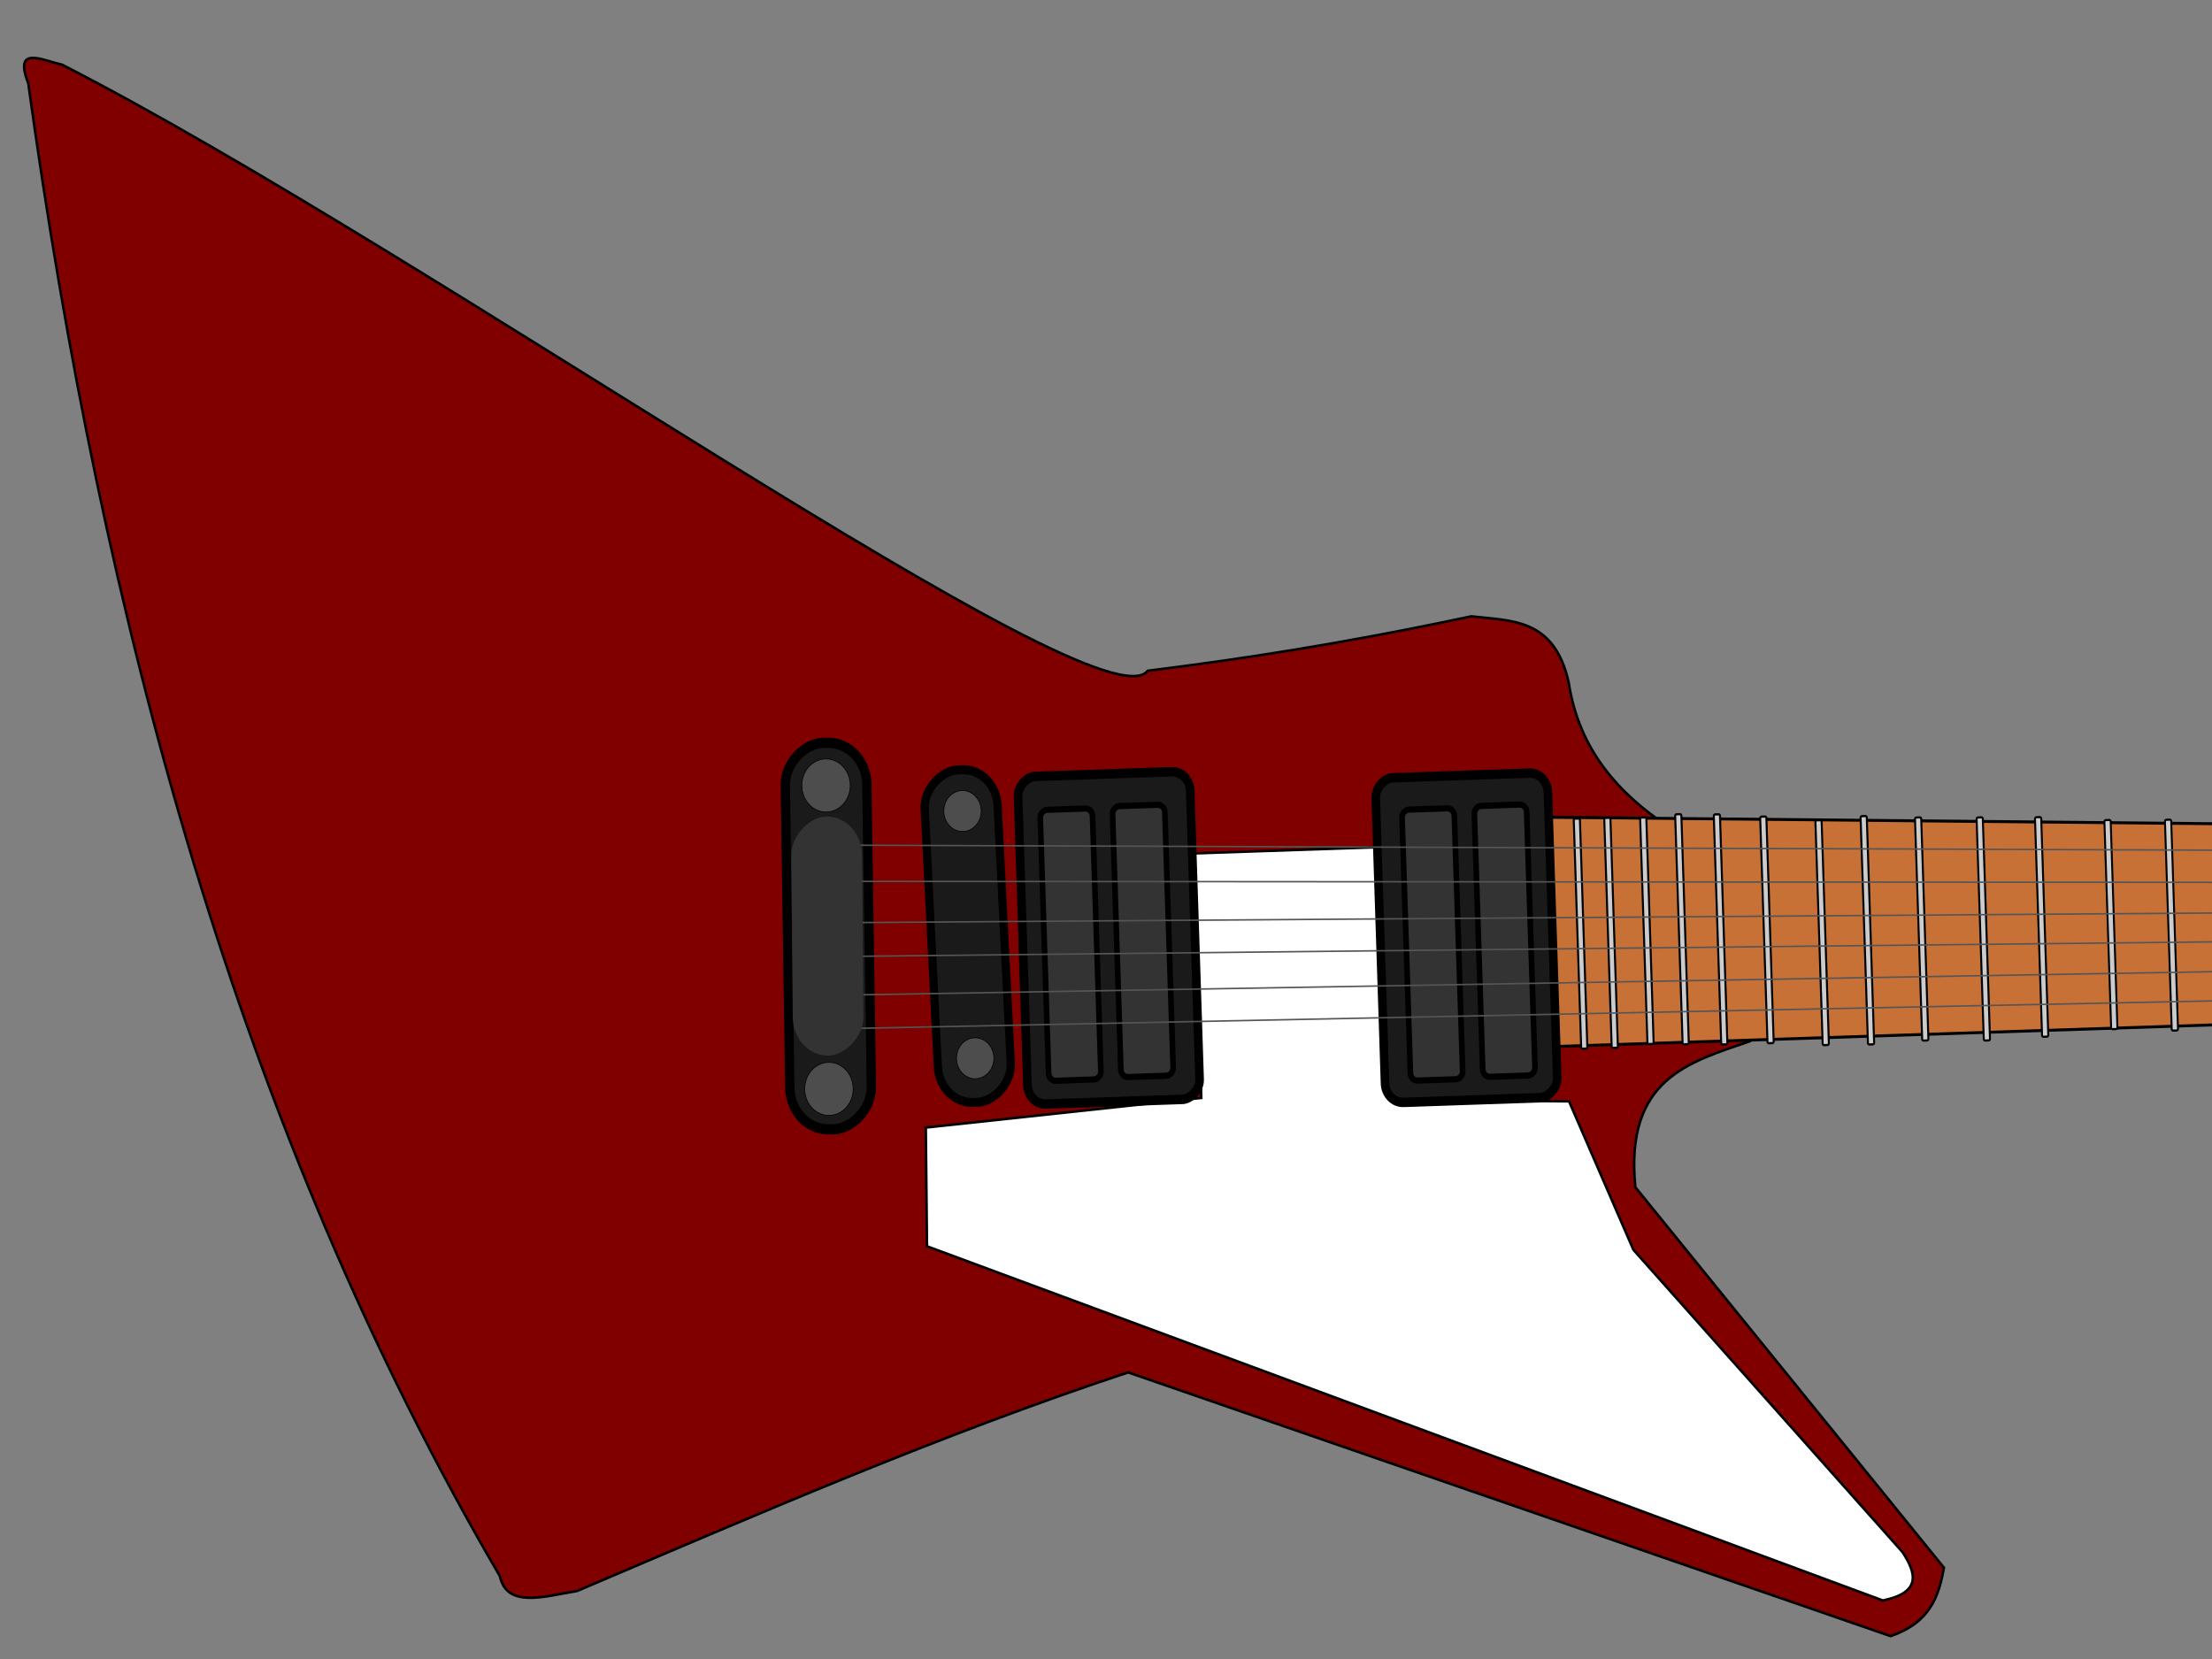 <?xml version="1.0"?><svg width="640" height="480" xmlns="http://www.w3.org/2000/svg">
 <rect width="100%" height="100%" fill="#808080" stroke="none"/>
 <title>Guitar for cake</title>
 <g>
  <title>Layer 1</title>
  <g transform="rotate(90, 538.68, 245.066)" id="layer1">
   <g id="g2284">
    <g id="g2276">
     <path fill="#999999" fill-rule="evenodd" stroke="#000000" stroke-width="0.885px" id="path10072" d="m516.174,-166.942l-1.78,0.962l-15.988,-5.228l11.902,-15.702l11.082,13.493l-0.615,2.442l5.852,3.688l-3.774,4.979l-6.679,-4.634z"/>
     <path fill="#999999" fill-rule="evenodd" stroke="#000000" stroke-width="0.885px" id="path10066" d="m531.803,-185.855l-1.78,0.962l-15.988,-5.228l11.902,-15.702l11.082,13.493l-0.615,2.442l5.852,3.688l-3.774,4.979l-6.679,-4.634z"/>
     <path fill="#999999" fill-rule="evenodd" stroke="#000000" stroke-width="0.885px" id="path10064" d="m547.752,-204.772l-1.78,0.962l-15.988,-5.228l11.903,-15.702l11.082,13.493l-0.616,2.442l5.852,3.688l-3.774,4.979l-6.679,-4.634z"/>
     <path fill="#999999" fill-rule="evenodd" stroke="#000000" stroke-width="0.885px" id="path10058" d="m561.926,-223.633l-1.78,0.962l-15.988,-5.228l11.902,-15.702l11.082,13.493l-0.616,2.442l5.852,3.688l-3.774,4.979l-6.679,-4.634z"/>
     <path fill="#999999" fill-rule="evenodd" stroke="#000000" stroke-width="0.885px" id="path10060" d="m578.43,-243.651l-1.78,0.962l-15.988,-5.228l11.902,-15.702l11.082,13.493l-0.615,2.442l5.852,3.688l-3.774,4.979l-6.679,-4.634z"/>
     <path fill="#999999" fill-rule="evenodd" stroke="#000000" stroke-width="0.885px" id="path10062" d="m594.361,-263.109l-1.78,0.962l-15.988,-5.228l11.902,-15.702l11.082,13.493l-0.615,2.442l5.852,3.688l-3.774,4.979l-6.679,-4.634z"/>
    </g>
    <path fill="#800000" fill-rule="evenodd" stroke="#000000" stroke-width="0.729px" d="m532.849,300.966c-9.859,14.824 -22.586,25.984 -41.757,28.907c-18.82,4.197 -17.766,16.696 -19.155,28.174c8.137,38.356 12.458,67.263 15.753,93.627c17.647,13.512 -121.018,207.924 -175.368,314.125c-1.264,5.743 -5.724,14.091 5.361,9.776c155.681,-21.499 302.657,-60.868 431.983,-136.469c9.369,-2.031 5.842,-12.848 4.269,-22.334c-22.338,-52.522 -45.146,-104.81 -63.245,-159.437l76.306,-220.6c-4.011,-11.642 -11.739,-13.953 -19.8,-15.43l-110.101,89.291c-31.386,3.087 -36.139,-15.521 -42.189,-33.072l-62.057,23.443z" id="path10052"/>
    <path fill="#000000" fill-rule="evenodd" stroke="#000000" stroke-width="0.729px" d="m537.983,-117.806c-4.742,-18.099 -15.753,-25.919 -29.442,-29.351l93.774,-117.773c18.04,-22.871 35.283,-22.473 54.388,-21.247c6.707,4.473 4.875,9.222 1.662,14.017c-32.515,43.161 -60.799,90.595 -75.431,151.814l-44.95,2.54z" id="path10054"/>
    <path fill="#ffffff" fill-rule="evenodd" stroke="#000000" stroke-width="0.729px" d="m742.659,233.315l-87.444,77.841l-42.945,18.614l-0.456,48.232l-73.235,2.758l1.949,57.338l70.75,-1.912l8.576,79.701l34.348,-0.349l102.478,-276.554c-2.294,-11.201 -7.823,-9.743 -14.02,-5.668z" id="path10056"/>
    <path fill="#c87137" fill-rule="evenodd" stroke="#000000" stroke-width="0.85px" d="m534.426,-113.047l-4.347,448.127l66.295,-2.151l-14.686,-446.427l-47.261,0.451z" id="path10068"/>
    <rect fill="#cccccc" fill-rule="evenodd" stroke="#000000" stroke-width="0.2" stroke-miterlimit="4" id="rect10070" width="20.66" height="0.61" x="549.585" y="121.355" ry="0.133" transform="matrix(3.222, -0.105, 0.1, 2.934, -1252.48, 28.288)"/>
    <rect fill="#1a1a1a" fill-rule="evenodd" stroke="#000000" stroke-width="0.847" stroke-miterlimit="4" id="rect10074" width="29.151" height="16.979" x="545.363" y="124.42" ry="1.756" transform="matrix(3.222, -0.105, 0.1, 2.934, -1252.48, 28.288)"/>
    <rect fill="#333333" fill-rule="evenodd" stroke="#000000" stroke-width="0.555" stroke-miterlimit="4" id="rect10076" width="24.328" height="5.155" x="548.271" y="133.713" ry="0.678" transform="matrix(3.222, -0.105, 0.1, 2.934, -1252.48, 28.288)"/>
    <rect fill="#333333" fill-rule="evenodd" stroke="#000000" stroke-width="0.555" stroke-miterlimit="4" id="rect10078" width="24.328" height="5.155" x="548.156" y="126.578" ry="0.678" transform="matrix(3.222, -0.105, 0.1, 2.934, -1252.48, 28.288)"/>
    <rect fill="#cccccc" fill-rule="evenodd" stroke="#000000" stroke-width="0.2" stroke-miterlimit="4" id="rect10080" width="20.66" height="0.61" x="549.611" y="118.346" ry="0.133" transform="matrix(3.222, -0.105, 0.1, 2.934, -1252.48, 28.288)"/>
    <rect fill="#cccccc" fill-rule="evenodd" stroke="#000000" stroke-width="0.199" stroke-miterlimit="4" id="rect10082" width="20.345" height="0.612" x="549.689" y="114.809" ry="0.133" transform="matrix(3.222, -0.105, 0.1, 2.934, -1252.48, 28.288)"/>
    <rect fill="#cccccc" fill-rule="evenodd" stroke="#000000" stroke-width="0.2" stroke-miterlimit="4" id="rect10084" width="20.66" height="0.61" x="549.505" y="111.349" ry="0.133" transform="matrix(3.222, -0.105, 0.1, 2.934, -1252.48, 28.288)"/>
    <rect fill="#cccccc" fill-rule="evenodd" stroke="#000000" stroke-width="0.2" stroke-miterlimit="4" id="rect10086" width="20.66" height="0.61" x="549.636" y="107.547" ry="0.133" transform="matrix(3.222, -0.105, 0.1, 2.934, -1252.48, 28.288)"/>
    <rect fill="#cccccc" fill-rule="evenodd" stroke="#000000" stroke-width="0.199" stroke-miterlimit="4" id="rect10088" width="20.345" height="0.612" x="549.978" y="102.981" ry="0.133" transform="matrix(3.222, -0.105, 0.1, 2.934, -1252.48, 28.288)"/>
    <rect fill="#cccccc" fill-rule="evenodd" stroke="#000000" stroke-width="0.198" stroke-miterlimit="4" id="rect10090" width="20.188" height="0.612" x="550.476" y="97.551" ry="0.133" transform="matrix(3.222, -0.105, 0.1, 2.934, -1252.48, 28.288)"/>
    <rect fill="#cccccc" fill-rule="evenodd" stroke="#000000" stroke-width="0.199" stroke-miterlimit="4" id="rect10092" width="20.502" height="0.611" x="550.241" y="93.09" ry="0.133" transform="matrix(3.222, -0.105, 0.1, 2.934, -1252.48, 28.288)"/>
    <rect fill="#cccccc" fill-rule="evenodd" stroke="#000000" stroke-width="0.197" stroke-miterlimit="4" id="rect10094" width="20.031" height="0.613" x="550.529" y="87.733" ry="0.133" transform="matrix(3.222, -0.105, 0.1, 2.934, -1252.48, 28.288)"/>
    <rect fill="#cccccc" fill-rule="evenodd" stroke="#000000" stroke-width="0.197" stroke-miterlimit="4" id="rect10096" width="20.031" height="0.613" x="550.713" y="81.665" ry="0.133" transform="matrix(3.222, -0.105, 0.1, 2.934, -1252.48, 28.288)"/>
    <rect fill="#cccccc" fill-rule="evenodd" stroke="#000000" stroke-width="0.196" stroke-miterlimit="4" id="rect10098" width="19.716" height="0.614" x="550.87" y="75.912" ry="0.134" transform="matrix(3.222, -0.105, 0.1, 2.934, -1252.48, 28.288)"/>
    <rect fill="#cccccc" fill-rule="evenodd" stroke="#000000" stroke-width="0.192" stroke-miterlimit="4" id="rect10100" width="18.773" height="0.619" x="551.341" y="69.078" ry="0.135" transform="matrix(3.222, -0.105, 0.1, 2.934, -1252.48, 28.288)"/>
    <rect fill="#cccccc" fill-rule="evenodd" stroke="#000000" stroke-width="0.192" stroke-miterlimit="4" id="rect10102" width="18.93" height="0.618" x="551.498" y="63.115" ry="0.134" transform="matrix(3.222, -0.105, 0.1, 2.934, -1252.48, 28.288)"/>
    <rect fill="#cccccc" fill-rule="evenodd" stroke="#000000" stroke-width="0.194" stroke-miterlimit="4" id="rect10104" width="19.245" height="0.616" x="551.473" y="55.701" ry="0.134" transform="matrix(3.222, -0.105, 0.1, 2.934, -1252.48, 28.288)"/>
    <rect fill="#cccccc" fill-rule="evenodd" stroke="#000000" stroke-width="0.183" stroke-miterlimit="4" id="rect10106" width="16.887" height="0.627" x="554.224" y="-18.525" ry="0.136" transform="matrix(3.222, -0.105, 0.1, 2.934, -1252.48, 28.288)"/>
    <rect fill="#cccccc" fill-rule="evenodd" stroke="#000000" stroke-width="0.431" stroke-miterlimit="4" id="rect10108" width="15.512" height="2.228" x="555.32" y="-29.868" ry="0.138" transform="matrix(3.222, -0.105, 0.1, 2.934, -1252.48, 28.288)"/>
    <rect fill="#cccccc" fill-rule="evenodd" stroke="#000000" stroke-width="0.188" stroke-miterlimit="4" id="rect10110" width="17.83" height="0.623" x="553.177" y="3.008" ry="0.136" transform="matrix(3.222, -0.105, 0.1, 2.934, -1252.48, 28.288)"/>
    <rect fill="#cccccc" fill-rule="evenodd" stroke="#000000" stroke-width="0.184" stroke-miterlimit="4" id="rect10112" width="17.044" height="0.626" x="553.648" y="-7.602" ry="0.136" transform="matrix(3.222, -0.105, 0.1, 2.934, -1252.48, 28.288)"/>
    <rect fill="#cccccc" fill-rule="evenodd" stroke="#000000" stroke-width="0.186" stroke-miterlimit="4" id="rect10114" width="17.516" height="0.624" x="553.334" y="13.14" ry="0.136" transform="matrix(3.222, -0.105, 0.1, 2.934, -1252.48, 28.288)"/>
    <rect fill="#cccccc" fill-rule="evenodd" stroke="#000000" stroke-width="0.188" stroke-miterlimit="4" id="rect10116" width="17.83" height="0.623" x="553.019" y="22.64" ry="0.136" transform="matrix(3.222, -0.105, 0.1, 2.934, -1252.48, 28.288)"/>
    <rect fill="#cccccc" fill-rule="evenodd" stroke="#000000" stroke-width="0.186" stroke-miterlimit="4" id="rect10118" width="17.516" height="0.624" x="552.86" y="31.347" ry="0.136" transform="matrix(3.222, -0.105, 0.1, 2.934, -1252.48, 28.288)"/>
    <rect fill="#cccccc" fill-rule="evenodd" stroke="#000000" stroke-width="0.191" stroke-miterlimit="4" id="rect10120" width="18.616" height="0.619" x="552.233" y="40.264" ry="0.135" transform="matrix(3.222, -0.105, 0.1, 2.934, -1252.48, 28.288)"/>
    <rect fill="#cccccc" fill-rule="evenodd" stroke="#000000" stroke-width="0.192" stroke-miterlimit="4" id="rect10122" width="18.773" height="0.619" x="551.971" y="47.997" ry="0.135" transform="matrix(3.222, -0.105, 0.1, 2.934, -1252.48, 28.288)"/>
    <rect fill="#1a1a1a" fill-rule="evenodd" stroke="#000000" stroke-width="0.851" stroke-miterlimit="4" id="rect10124" width="29.423" height="16.975" x="544.145" y="159.652" ry="1.755" transform="matrix(3.222, -0.105, 0.1, 2.934, -1252.48, 28.288)"/>
    <rect fill="#333333" fill-rule="evenodd" stroke="#000000" stroke-width="0.555" stroke-miterlimit="4" id="rect10126" width="24.328" height="5.155" x="547.183" y="169.353" ry="0.678" transform="matrix(3.222, -0.105, 0.1, 2.934, -1252.48, 28.288)"/>
    <rect fill="#333333" fill-rule="evenodd" stroke="#000000" stroke-width="0.555" stroke-miterlimit="4" id="rect10128" width="24.328" height="5.155" x="547.069" y="162.219" ry="0.678" transform="matrix(3.222, -0.105, 0.1, 2.934, -1252.48, 28.288)"/>
    <rect fill="#1a1a1a" fill-rule="evenodd" stroke="#000000" stroke-width="0.92" stroke-miterlimit="4" id="rect10130" width="34.696" height="8.041" x="544.211" y="180.903" ry="3.773" transform="matrix(3.223, -0.048, 0.038, 2.935, -1252.48, 28.288)"/>
    <path fill="#4d4d4d" fill-rule="evenodd" stroke="#000000" stroke-width="0.2" stroke-miterlimit="4" id="path10132" d="m528.546,544.628a7.673,7.008 0 1 1-15.345,0.227a7.673,7.008 0 1 115.345,-0.227z"/>
    <path fill="#4d4d4d" fill-rule="evenodd" stroke="#000000" stroke-width="0.2" stroke-miterlimit="4" id="path10134" d="m616.336,543.794a7.673,7.008 0 1 1-15.345,0.227a7.673,7.008 0 1 115.345,-0.227z"/>
    <g id="g10136">
     <rect fill="#1a1a1a" fill-rule="evenodd" stroke="#000000" stroke-width="1.241" stroke-miterlimit="4" transform="matrix(2.092, -0.107, 0.108, 1.91, -684.178, -39.168)" ry="5.181" y="311.25" x="557.516" height="11.042" width="45.981" id="rect10138"/>
     <path fill="#4d4d4d" fill-rule="evenodd" stroke="#000000" stroke-width="0.2" stroke-miterlimit="4" d="m534.191,505.249a5.92,5.407 0 1 1-11.84,0.023a5.92,5.407 0 1 111.84,-0.023z" id="path10140"/>
     <path fill="#4d4d4d" fill-rule="evenodd" stroke="#000000" stroke-width="0.2" stroke-miterlimit="4" d="m605.723,501.586a5.92,5.407 0 1 1-11.84,0.023a5.92,5.407 0 1 111.84,-0.023z" id="path10142"/>
    </g>
    <path fill="none" fill-rule="evenodd" stroke="#555555" stroke-width="0.444" stroke-miterlimit="4" d="m530.924,-164.782l9.616,48.582l-2.38,652.106" id="path10144"/>
    <path fill="none" fill-rule="evenodd" stroke="#555555" stroke-width="0.444" stroke-miterlimit="4" d="m545.351,-183.785l3.743,69.479l-0.472,649.19" id="path10146"/>
    <path fill="none" fill-rule="evenodd" stroke="#555555" stroke-width="0.444" stroke-miterlimit="4" d="m560.74,-203.086l-4.785,87.941l4.584,649.972" id="path10148"/>
    <path fill="none" fill-rule="evenodd" stroke="#555555" stroke-width="0.444" stroke-miterlimit="4" d="m574.639,-221.416l-11.265,106.679l6.928,650.203" id="path10150"/>
    <path fill="none" fill-rule="evenodd" stroke="#555555" stroke-width="0.444" stroke-miterlimit="4" d="m591.238,-242.864l-20.907,127.451l11.106,649.78" id="path10152"/>
    <path fill="none" fill-rule="evenodd" stroke="#555555" stroke-width="0.444" stroke-miterlimit="4" d="m607.846,-262.344l-29.9,146.216l13.195,651.358" id="path10154"/>
    <rect fill="#333333" fill-rule="evenodd" stroke-width="0.5" stroke-miterlimit="4" id="rect10156" width="21.453" height="6.971" x="549.909" y="178.078" ry="3.486" transform="matrix(3.224, -0.03, 0.052, 2.935, -1252.48, 28.288)"/>
    <path fill="#b3b3b3" stroke-width="3.981" stroke-linejoin="round" stroke-miterlimit="4" id="path10158" d="m535.981,-164.085a5.023,4.587 0 1 1-10.045,0.326a5.023,4.587 0 1 110.045,-0.326z"/>
    <path fill="#b3b3b3" stroke-width="3.981" stroke-linejoin="round" stroke-miterlimit="4" id="path10160" d="m550.817,-183.7a5.023,4.587 0 1 1-10.046,0.326a5.023,4.587 0 1 110.046,-0.326z"/>
    <path fill="#b3b3b3" stroke-width="3.981" stroke-linejoin="round" stroke-miterlimit="4" id="path10162" d="m565.669,-202.933a5.023,4.587 0 1 1-10.045,0.326a5.023,4.587 0 1 110.045,-0.326z"/>
    <path fill="#b3b3b3" stroke-width="3.981" stroke-linejoin="round" stroke-miterlimit="4" id="path10164" d="m580.112,-221.77a5.023,4.587 0 1 1-10.046,0.326a5.023,4.587 0 1 110.046,-0.326z"/>
    <path fill="#b3b3b3" stroke-width="3.981" stroke-linejoin="round" stroke-miterlimit="4" id="path10166" d="m596.18,-242.19a5.023,4.587 0 1 1-10.045,0.326a5.023,4.587 0 1 110.045,-0.326z"/>
    <path fill="#b3b3b3" stroke-width="3.981" stroke-linejoin="round" stroke-miterlimit="4" id="path10168" d="m612.676,-262.242a5.023,4.587 0 1 1-10.046,0.326a5.023,4.587 0 1 110.046,-0.326z"/>
   </g>
  </g>
 </g>
</svg>